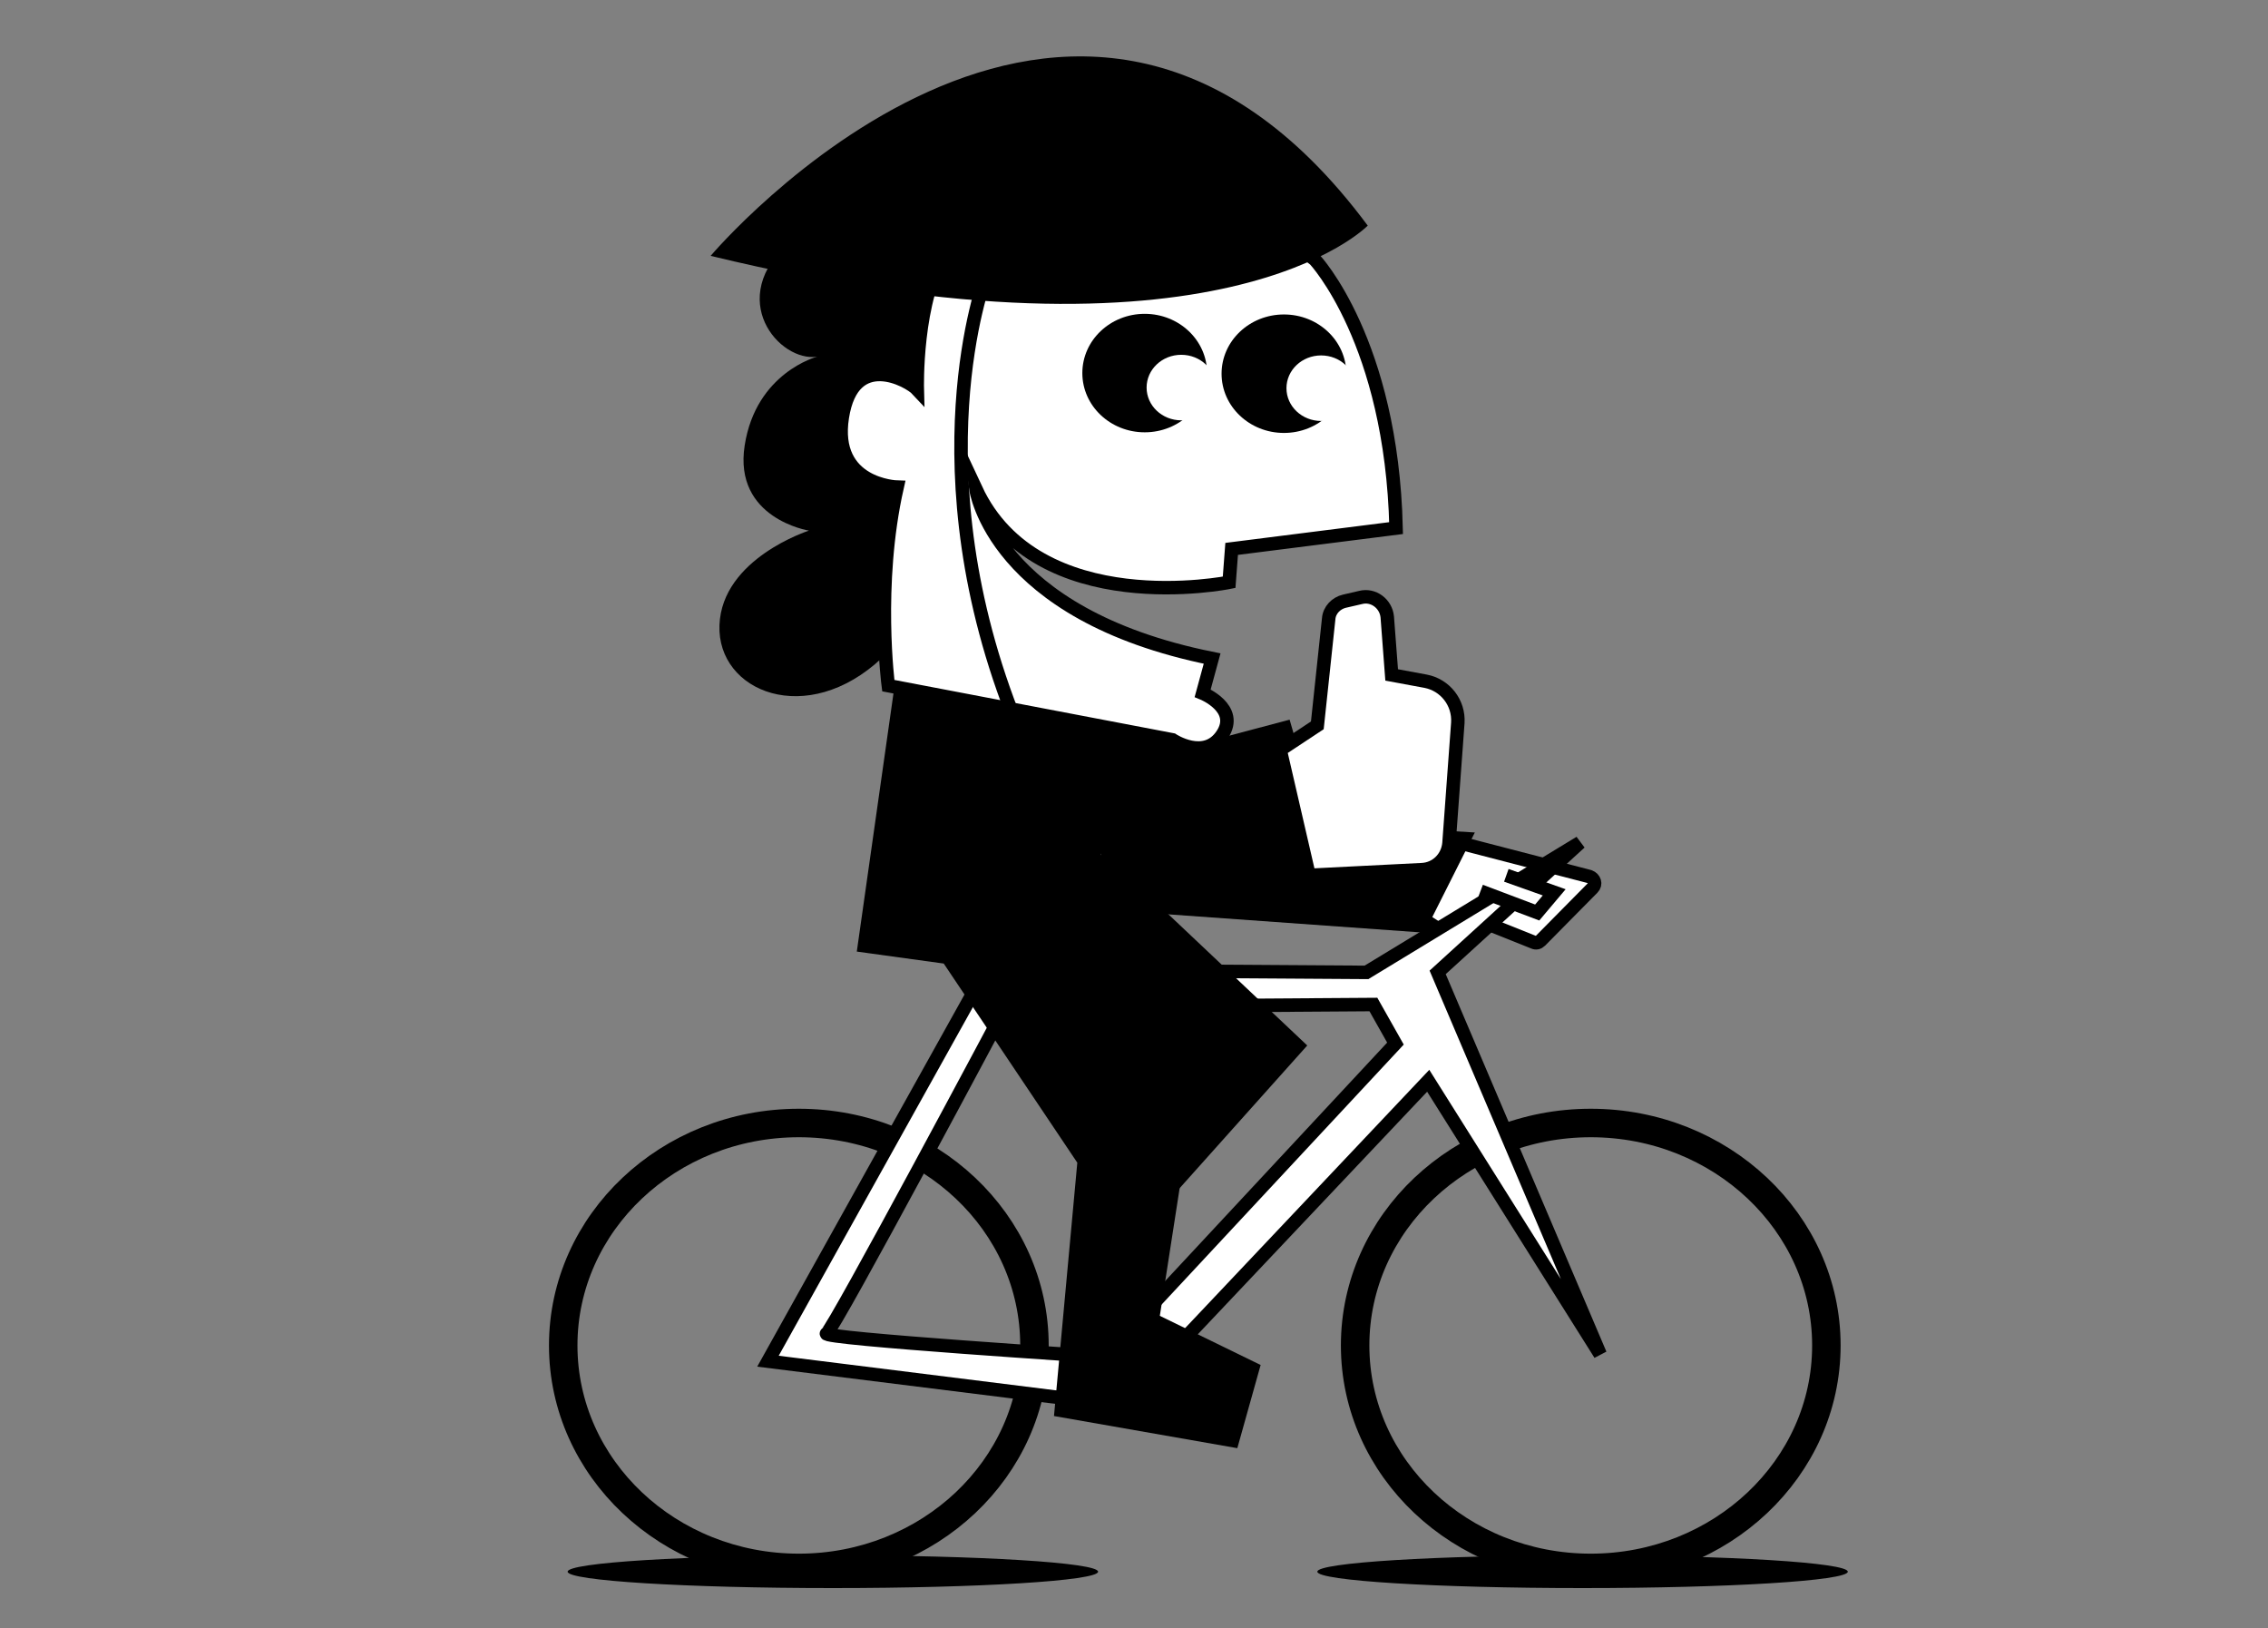 <svg xmlns="http://www.w3.org/2000/svg" xmlns:xlink="http://www.w3.org/1999/xlink" x="0px" y="0px" viewBox="0 0 360 258.4" style="enable-background:new 0 0 360 258.4;" xml:space="preserve"><rect x="0" y="0" width="360" height="258.4" fill="#808080" stroke="none"/><style type="text/css">	.st0{fill:none;stroke:#000000;stroke-width:4.521;stroke-miterlimit:10;}	.st1{fill:none;}	.st2{fill:#FFFFFF;stroke:#000000;stroke-width:2.139;stroke-miterlimit:10;}	.st3{fill:#FFFFFF;}	.st4{fill:none;stroke:#000000;stroke-width:2.139;stroke-miterlimit:10;}</style><g id="Calque_1"></g><g id="Layer_2">	<g>		<path d="M198.7,50c5.1-1,5.9-10.7,2.7-15.5s-11.5-4.3-15.2,1c0,0,2.3-14-11.1-12S168.7,37,168.7,37s-7-19.3-18.9-11.5   s-5.9,16-5.9,16s-7.9-12.5-18.4-3.3s-1.8,19.3,4.2,18.4c0,0-9.7,2.5-11.5,14.1s10.2,13.5,10.2,13.5s-13.8,4.4-14.2,15   s13.9,16.4,25.8,5.2l10.9-45L198.7,50z"></path>		<g>			<ellipse class="st0" cx="126.8" cy="213.5" rx="37.4" ry="35.3"></ellipse>			<ellipse class="st0" cx="252.5" cy="213.5" rx="37.4" ry="35.3"></ellipse>			<line class="st1" x1="139.9" y1="174.1" x2="113.8" y2="253"></line>			<line class="st1" x1="106.5" y1="177" x2="147.2" y2="250.1"></line>			<line class="st1" x1="85.1" y1="201.2" x2="168.6" y2="225.8"></line>			<line class="st1" x1="88.1" y1="232.7" x2="165.6" y2="194.3"></line>		</g>		<g>			<line class="st1" x1="281" y1="181.7" x2="225.2" y2="245.4"></line>			<line class="st1" x1="248.9" y1="172.4" x2="257.2" y2="254.7"></line>			<line class="st1" x1="219.3" y1="187.2" x2="286.8" y2="239.9"></line>			<line class="st1" x1="209.5" y1="217.4" x2="296.6" y2="209.6"></line>		</g>		<path class="st2" d="M225.1,144.3c-0.2,0.5-0.1,1,0.4,1.3l4.5,2.9l1.4,0.9c0.4,0.3,0.9,0.2,1.3-0.1l2.6-2.4   c0.3-0.3,0.7-0.4,1.1-0.2l7,2.8c0.4,0.2,0.8,0.1,1.1-0.2l8.3-8.4c0.6-0.6,0.3-1.5-0.5-1.8l-21.2-5.5c-0.5-0.1-1,0.1-1.2,0.6   L225.1,144.3z"></path>		<path class="st2" d="M228.2,154.3l22.6-20.6l-33.9,20.6l-60.4-0.4L121.9,216l56.1,7l48.7-51.5l27.3,43.4L228.2,154.3z    M175.2,215.3c0,0-45.2-2.9-44-3.7c1.2-0.7,28.4-51.8,28.4-51.8l58.4-0.4l3.5,6.2L175.2,215.3z"></path>		<polyline points="169.2,95.3 187.7,118.7 204.7,114.2 212.7,141.8 178,140.6 151.7,99.6   "></polyline>		<polygon points="143.9,95.4 136,151 149.8,152.9 171,184.5 167.3,224.7 196.4,229.8 200.1,216.6 184.1,208.8 189.5,174    173.1,143.8 175.9,129.9 159.1,100.4   "></polygon>		<polygon points="175.1,135.3 207.5,165.9 182.9,193.4 166.5,143.4   "></polygon>		<path d="M177.8,128.9c4.2,0,56.3,3.2,56.3,3.2l-8,15.9l-54.5-3.9"></path>		<path class="st2" d="M203.2,119l5.9-3.9l1.8-16.9c0.1-1.4,1.2-2.5,2.5-2.8l2.6-0.6c2-0.5,4,1,4.2,3.1l0.7,9.2l5.4,1   c3.1,0.6,5.3,3.4,5.1,6.6l-1.4,19.1c-0.2,2.3-2,4.1-4.3,4.2l-17.9,0.9L203.2,119z"></path>		<ellipse cx="132.2" cy="249.4" rx="42.1" ry="2.6"></ellipse>		<ellipse cx="251.2" cy="249.4" rx="42.1" ry="2.6"></ellipse>		<path class="st2" d="M208.7,41.2c0,0,12.2,13,12.9,42.6l-26.1,3.3l-0.4,5.3c0,0-30.4,6.2-40.2-14.8c0,0,2.7,19.9,37.5,26.9   l-1.5,5.5c0,0,5.9,2.4,3.1,6.6c-2.8,4.2-7.9,0.8-7.9,0.8l-45.1-8.6c0,0-2.1-16,1.4-31.5c0,0-10.4-0.3-8.7-11.1s10.6-5.8,11.9-4.4   c0,0-0.4-14.6,4.6-21.9S197.9,32.3,208.7,41.2z"></path>		<ellipse cx="181.7" cy="59.2" rx="9.9" ry="9.4"></ellipse>		<ellipse class="st3" cx="187.5" cy="61.5" rx="5.5" ry="5.2"></ellipse>		<ellipse cx="203.8" cy="59.3" rx="9.9" ry="9.4"></ellipse>		<ellipse class="st3" cx="209.7" cy="61.6" rx="5.5" ry="5.2"></ellipse>		<path d="M112.8,40.6c0,0,57.4-67.9,104.3-4.8C217.1,35.8,193.7,60.2,112.8,40.6z"></path>		<path class="st4" d="M156.4,44.1c0,0-11.4,30.4,5,70.9"></path>		<polyline class="st2" points="239.1,138.9 246.7,141.6 244,144.8 235,141.4   "></polyline>	</g></g></svg>